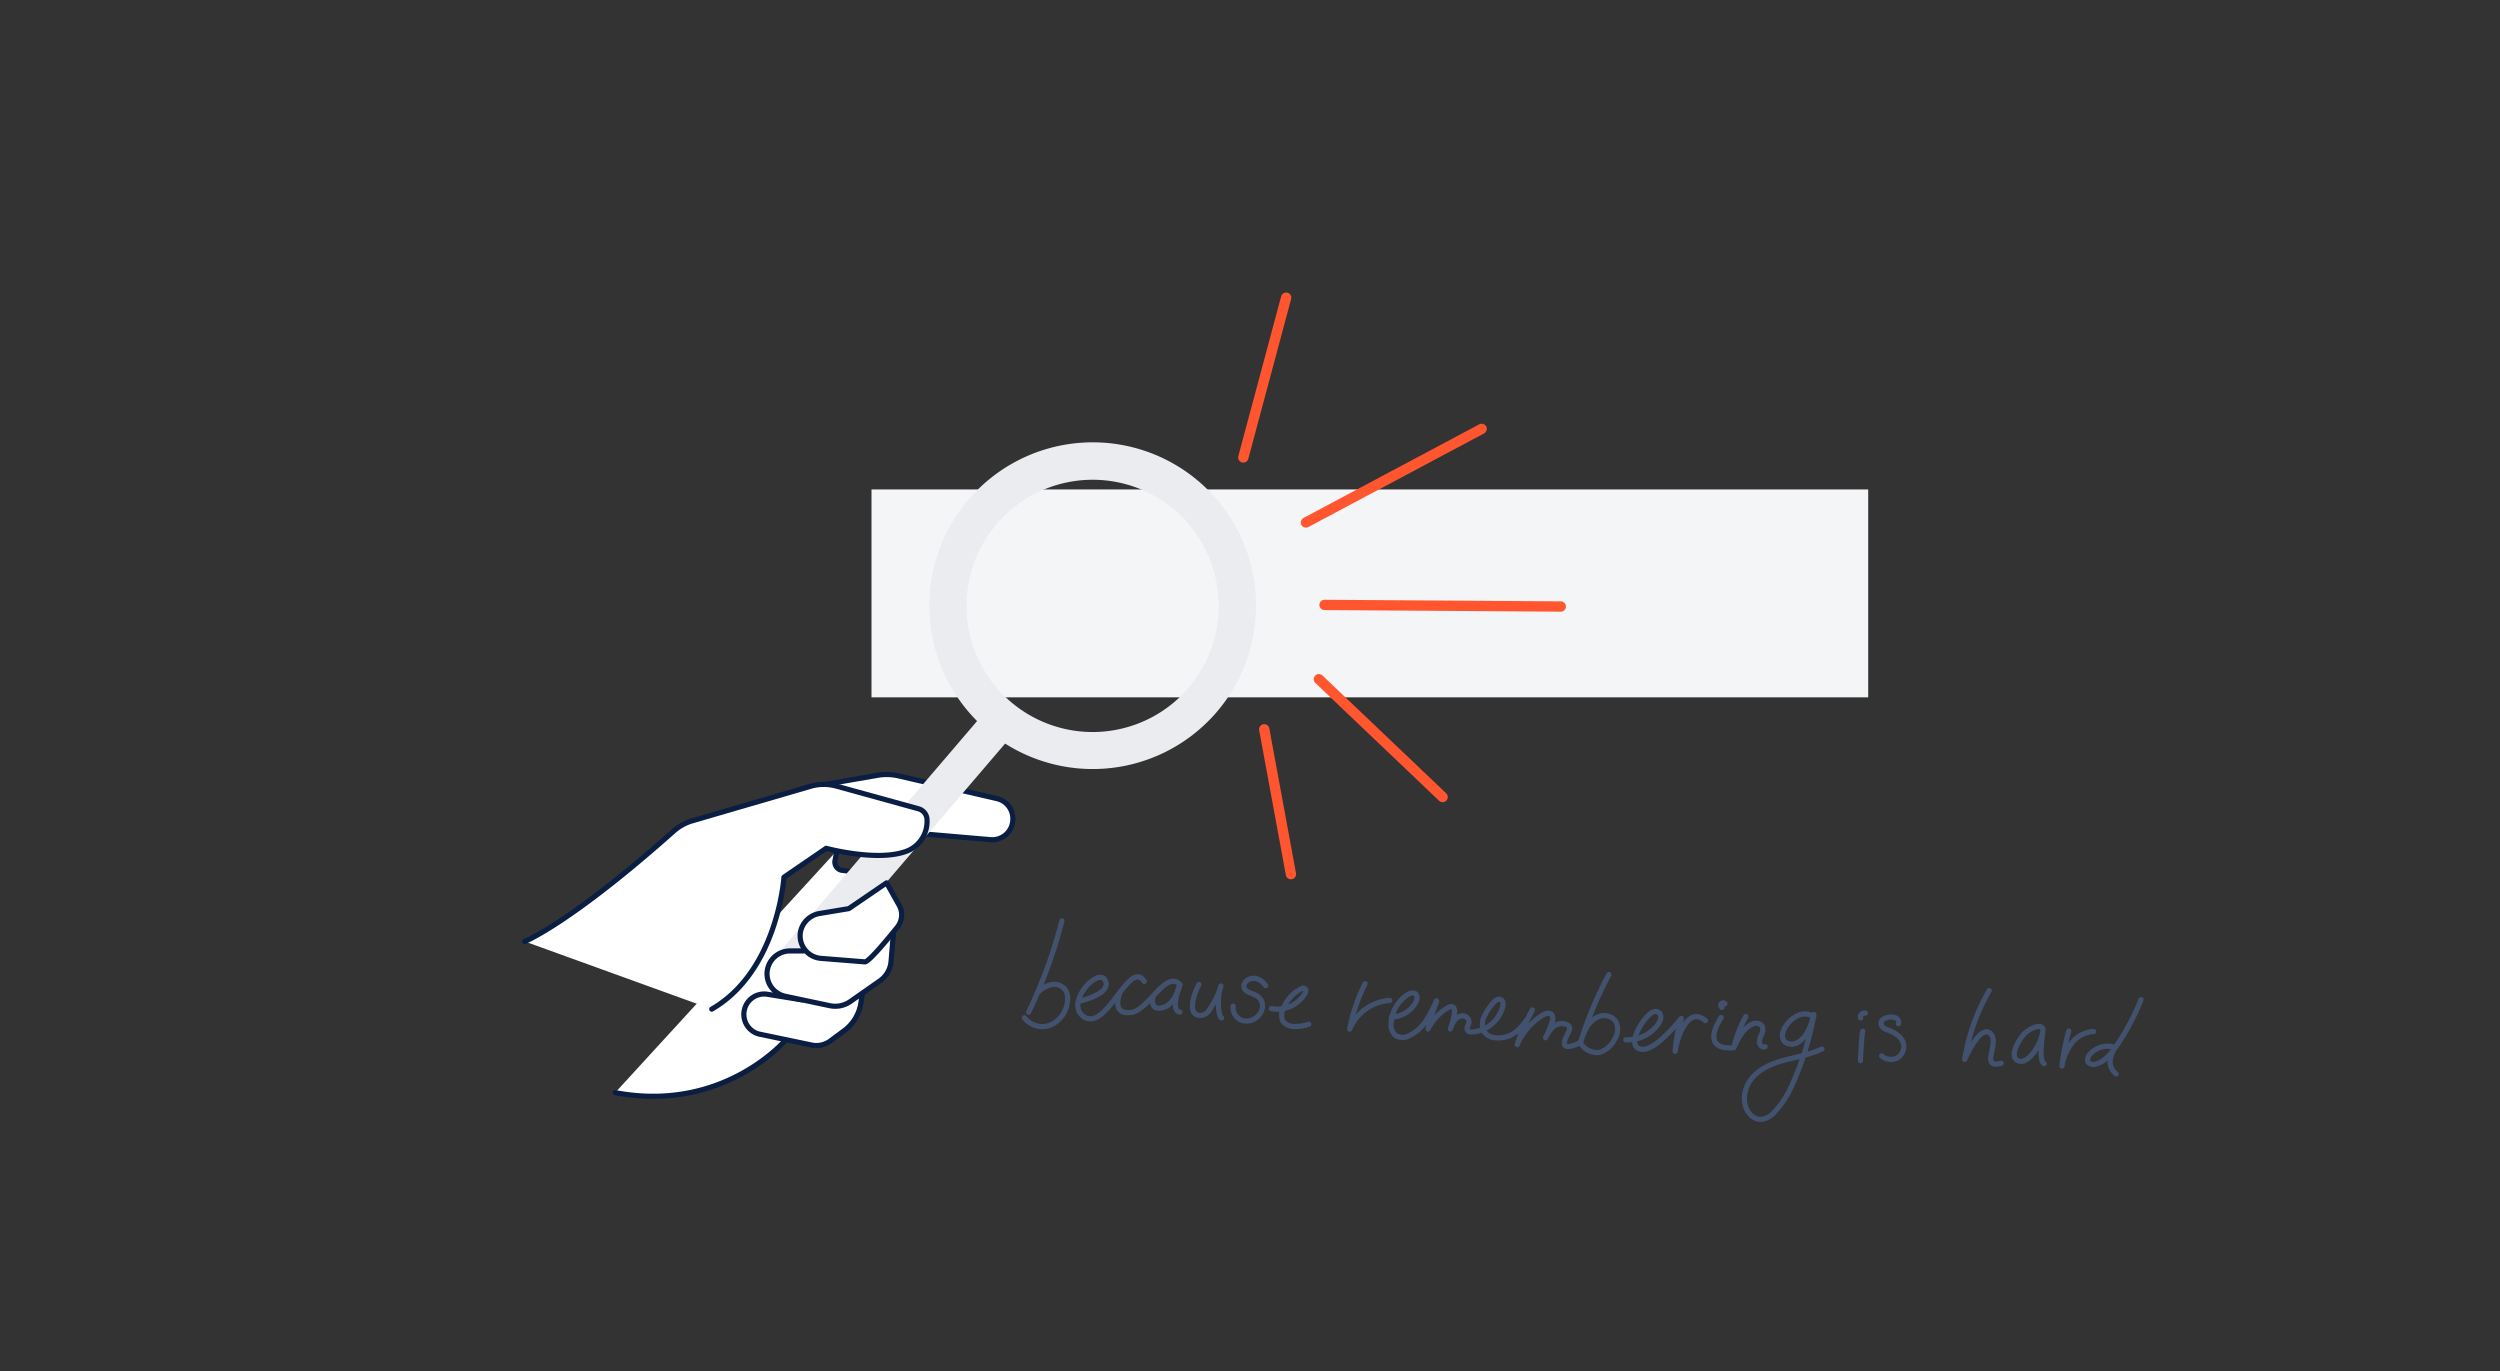 <svg xmlns="http://www.w3.org/2000/svg" fill="none" viewBox="0 0 485 266">
  <rect x="0" y="0" width="485" height="266" fill="#333333" stroke="none"/>
  <path fill="#F4F5F7" d="M362.431 94.953h-193.36v40.33h193.36v-40.33z"/>
  <path fill="#fff" d="M160.001 152.183l10.23-1.77a10.33 10.33 0 014.14.12l19 4.39a4 4 0 013.11 4.29 3.992 3.992 0 01-2.798 3.517 4.001 4.001 0 01-1.572.163l-13.68-1.18"/>
  <path stroke="#091E42" stroke-linecap="round" stroke-linejoin="round" d="M160.001 152.183l10.23-1.77a10.33 10.33 0 014.14.12l19 4.39a4 4 0 013.11 4.29v0a3.992 3.992 0 01-2.798 3.517 4.001 4.001 0 01-1.572.163l-13.68-1.18"/>
  <path fill="#fff" d="M162.361 165.023l-.37 1.91a1.612 1.612 0 00.34 1.34 1.615 1.615 0 001.25.59l2.63.38-13.72 32.43s-12.01 14.3-33.14 10.3"/>
  <path stroke="#091E42" stroke-linecap="round" stroke-linejoin="round" d="M162.361 165.023l-.37 1.91a1.612 1.612 0 00.34 1.34 1.615 1.615 0 001.25.59l2.63.38-13.72 32.43s-12.01 14.3-33.14 10.3"/>
  <path fill="#EBECF0" d="M194.791 139.138l-.008-.006a3.48 3.48 0 00-4.907.381l-38.382 44.861a3.48 3.48 0 00.382 4.907l.007.006a3.48 3.48 0 004.907-.381l38.382-44.861a3.48 3.48 0 00-.381-4.907z"/>
  <path fill="#EBECF0" d="M232.901 93.693a31.69 31.69 0 102.89 44.73 31.699 31.699 0 00-2.89-44.73zm-2.54 40a24.473 24.473 0 01-37.811-1.271 24.472 24.472 0 018.627-36.836 24.468 24.468 0 0126.954 3.577 24.468 24.468 0 012.23 34.49v.04z"/>
  <path fill="#fff" d="M101.801 182.643s8.68-3.42 28.86-21.38a9.303 9.303 0 013.55-2l23.1-6.74a9.173 9.173 0 015 0l15.87 4.38a2.238 2.238 0 011.66 2.16 6.177 6.177 0 01-4.37 6.21c-5.61 1.87-15.2-.7-15.2-.7l-8.19 5.61s-1.17 18.19-14 25.59"/>
  <path stroke="#091E42" stroke-linecap="round" stroke-linejoin="round" d="M101.801 182.643s8.68-3.42 28.86-21.38a9.303 9.303 0 013.55-2l23.1-6.74a9.173 9.173 0 015 0l15.87 4.38a2.238 2.238 0 011.66 2.16 6.177 6.177 0 01-4.37 6.21c-5.61 1.87-15.2-.7-15.2-.7l-8.19 5.61s-1.17 18.19-14 25.59"/>
  <path fill="#fff" d="M155.551 193.973l-6.58-1.07a3.937 3.937 0 00-4.56 3 3.942 3.942 0 002.78 4.69l10.24 2.14a4.56 4.56 0 001.904 0 4.524 4.524 0 001.736-.78l2.7-2a8.19 8.19 0 003.24-5.39l.29-1.95"/>
  <path stroke="#091E42" stroke-linecap="round" stroke-linejoin="round" d="M155.551 193.973l-6.58-1.07a3.937 3.937 0 00-4.56 3v0a3.942 3.942 0 002.78 4.69l10.24 2.14a4.56 4.56 0 001.904 0 4.524 4.524 0 001.736-.78l2.7-2a8.19 8.19 0 003.24-5.39l.29-1.95"/>
  <path fill="#fff" d="M155.891 184.483h-2.64a4.454 4.454 0 00-4.16 2.88 4.43 4.43 0 00.262 3.699 4.445 4.445 0 002.978 2.211l8.65 1.83a5.108 5.108 0 004-.82l5.72-4a5.123 5.123 0 002.15-3.65l.49-5.77"/>
  <path stroke="#091E42" stroke-linecap="round" stroke-linejoin="round" d="M155.891 184.483h-2.64a4.454 4.454 0 00-4.16 2.88 4.43 4.43 0 00.262 3.699 4.445 4.445 0 002.978 2.211l8.65 1.83a5.108 5.108 0 004-.82l5.72-4a5.123 5.123 0 002.15-3.65l.49-5.77"/>
  <path fill="#fff" stroke="#091E42" stroke-linecap="round" stroke-linejoin="round" d="M174.431 175.613l-2.44-4.34-7.32 5-5.59.93a4.535 4.535 0 00-3.75 3.4 4.385 4.385 0 00.752 3.556 4.379 4.379 0 003.178 1.764l8.52.68c.71.06 4.19-4.11 6.29-6.72a3.828 3.828 0 00.36-4.27v0z"/>
  <path stroke="#FF5630" stroke-linecap="round" stroke-linejoin="round" stroke-width="2" d="M256.961 117.353l45.83.31M245.261 141.483l5.18 28.1M255.861 131.763l24.01 22.86M253.351 101.363l34.09-18.16M241.201 88.753l8.31-31"/>
  <g>
    <path stroke="#42526E" stroke-linecap="round" stroke-linejoin="round" d="M206.006 178.658a95.322 95.322 0 01-6.452 17.703M201.274 192.614a5.264 5.264 0 012.611-1.586 2.748 2.748 0 011.522.081c.49.17.921.476 1.243.882a3.24 3.24 0 01.446 2.119 5.588 5.588 0 01-3.118 4.663 4.362 4.362 0 01-5.25-1.329M209.422 194.211s6.313-1.358 5.007-3.998c-1.305-2.64-7.455 3.949-4.579 6.685 4.524 4.297 9.144-11.135 12.148-6.513"/>
    <path stroke="#42526E" stroke-linecap="round" stroke-linejoin="round" d="M217.322 192.438s-2.006 4.549 2.158 3.98c3.368-.453 6.689-8.323 9.411-5.415 0 0-1.958 5.09.01 5.338"/>
    <path stroke="#42526E" stroke-linecap="round" stroke-linejoin="round" d="M223.702 193.346s-.767 2.77 1.796 2.161c2.562-.609 3.411-4.504 3.411-4.504M232.589 190.997c-.453.796-1.477 3.131-1.211 4.769.242 1.471 2.064 1.621 3.013.467a16.387 16.387 0 002.484-4.943c-.563 1.026-.805 5.453.113 6.199M245.551 191.209c-2.395-3.262-5.737-.05-3.503 1.175.504.277 1.077.416 1.571.702.518.262.931.692 1.173 1.22a2.493 2.493 0 01-.185 2.053 3.2 3.2 0 01-3.286 1.695 2.611 2.611 0 01-2.09-2.861M246.65 195.668a6.292 6.292 0 006.501-2.908c.167-.284.301-.689.029-.931-.272-.241-.593-.093-.858.048a7.45 7.45 0 00-3.421 3.917 2.695 2.695 0 00.01 2.339 2.685 2.685 0 002.298 1.003 7.494 7.494 0 002.678-.447M368.293 198.607a.933.933 0 00-.496-1.125 2.299 2.299 0 00-1.346-.135 2.442 2.442 0 00-.998.314 1.092 1.092 0 00-.539.849 1.163 1.163 0 00.557.949c.329.2.681.358 1.048.471 1.261.487 2.528 1.365 2.785 2.677a2.56 2.56 0 01-1.294 2.652 2.655 2.655 0 01-2.968-.419M361.371 200.075c-.174.191-.449 5.688-.449 5.688M360.969 197.464a.626.626 0 01.18-.711 1.05 1.05 0 01.743-.21M385.906 192.172a39.37 39.37 0 00-4.76 13.359s3.115-7.225 5.11-4.899c1.617 1.914-2.177 6.724 1.965 5.652M396.309 200.007c.286-1.668-2.662-.67-3.874.857-1.454 1.818-2.626 4.706-.521 5.024 1.855.272 4.193-3.595 4.395-5.881-.134 1.3-.816 5.825.258 6.334M401.34 200.016a42.459 42.459 0 00-1.312 6.787 9.721 9.721 0 011.92-4.486 5.776 5.776 0 014.206-2.206M415.365 193.916a45.115 45.115 0 01-4.947 9.226c-.976 1.423-2.177 2.867-3.83 3.29a1.4 1.4 0 01-1.416-.287c-.385-.496-.073-1.232.342-1.703a4.57 4.57 0 012.217-1.328 4.57 4.57 0 012.583.09c-1.192 2.059-1.413 3.738.221 5.131M264.838 190.834a32.75 32.75 0 00-2.996 8.813 9.084 9.084 0 017.757-5.561M269.917 197.329a5.696 5.696 0 004.66-2.723c.354-.604.522-1.512-.072-1.866a1.416 1.416 0 00-1.415.235 7.035 7.035 0 00-3.209 5.489 2.792 2.792 0 00.856 2.412 2.735 2.735 0 002.796-.015 8.314 8.314 0 003.136-2.873 24.292 24.292 0 001.983-3.814M278.702 194.335a32.044 32.044 0 00-1.656 5.277 10.143 10.143 0 013.714-4.048c.36-.213.842-.412 1.178-.15a1.092 1.092 0 01.229 1.023 14.374 14.374 0 01-.798 3.17 5.873 5.873 0 01.836-1.715 1.968 1.968 0 011.647-.815 1.226 1.226 0 011.133 1.284c-.08.5-.533.971-.324 1.424.21.454.685.45 1.105.408a6.624 6.624 0 005.741-4.814c.137-.517.14-1.207-.346-1.455-.485-.248-1.029.154-1.396.553a10.454 10.454 0 00-1.699 2.49 3.408 3.408 0 00-.226 3.048 2.796 2.796 0 001.824 1.25 5.525 5.525 0 004.699-1.306 12.088 12.088 0 002.922-4.045 34.273 34.273 0 00-2.941 6.737 12.386 12.386 0 014.911-5.687c.551-.337 1.332-.592 1.774-.122a1.492 1.492 0 01.076 1.428 20.26 20.26 0 01-1.269 3.053 8.236 8.236 0 011.175-1.826 2.706 2.706 0 011.892-.928c.717.022 2.08.223 1.433 1.563-.539 1.12-2.476 4.376 2.281 2.121"/>
    <path stroke="#42526E" stroke-linecap="round" stroke-linejoin="round" d="M312.127 189.057a76.051 76.051 0 00-5.53 13.242 13.662 13.662 0 011.309-3.136 4.496 4.496 0 012.617-2.051 2.74 2.74 0 012.984 1.109 3.559 3.559 0 01-.313 3.456 4.945 4.945 0 01-2.873 2.49 3.719 3.719 0 01-3.715-1.868M315.41 201.718a7.35 7.35 0 006.291-3.045c.487-.693.783-1.792.071-2.271-.712-.479-1.503.083-2.042.635a10.723 10.723 0 00-2.353 3.736c-.305.82-.449 1.85.212 2.457a2.145 2.145 0 002.092.14c2.57-.851 6.508-5.805 6.508-5.805a28.255 28.255 0 00-1.207 6.391c.304-2.571 2.431-8.905 5.879-5.955M333.907 197.397c-.422.677-4.13 6.327 2.443 5.872a23.183 23.183 0 012.333-6.057 23.846 23.846 0 00-2.333 6.057c.75-1.616 1.567-3.324 3.06-4.292a2.416 2.416 0 011.282-.463 1.287 1.287 0 011.173.605 1.875 1.875 0 01-.114 1.562c-.267.471-.414 1-.43 1.542.057.542.609 1.062 1.11.845M351.874 197.235a3.096 3.096 0 00-2.945-.279 5.463 5.463 0 00-2.362 1.957 3.897 3.897 0 00-.749 1.607 1.855 1.855 0 00.488 1.645 2.21 2.21 0 002.629-.048c1.749-1.109 2.423-3.287 2.961-5.291a56.307 56.307 0 01-4.038 13.195 18.3 18.3 0 01-3.742 5.854 3.766 3.766 0 01-2.696 1.295 2.994 2.994 0 01-2.041-1.154c-1.571-1.913-1.094-4.954.503-6.86 1.597-1.906 4.041-2.901 6.437-3.525 2.395-.623 4.896-1.066 7.138-2.133M334.061 195.446a.55.55 0 01-.126-.73.453.453 0 01.354-.157.446.446 0 01.344.179"/>
  </g>
</svg>
